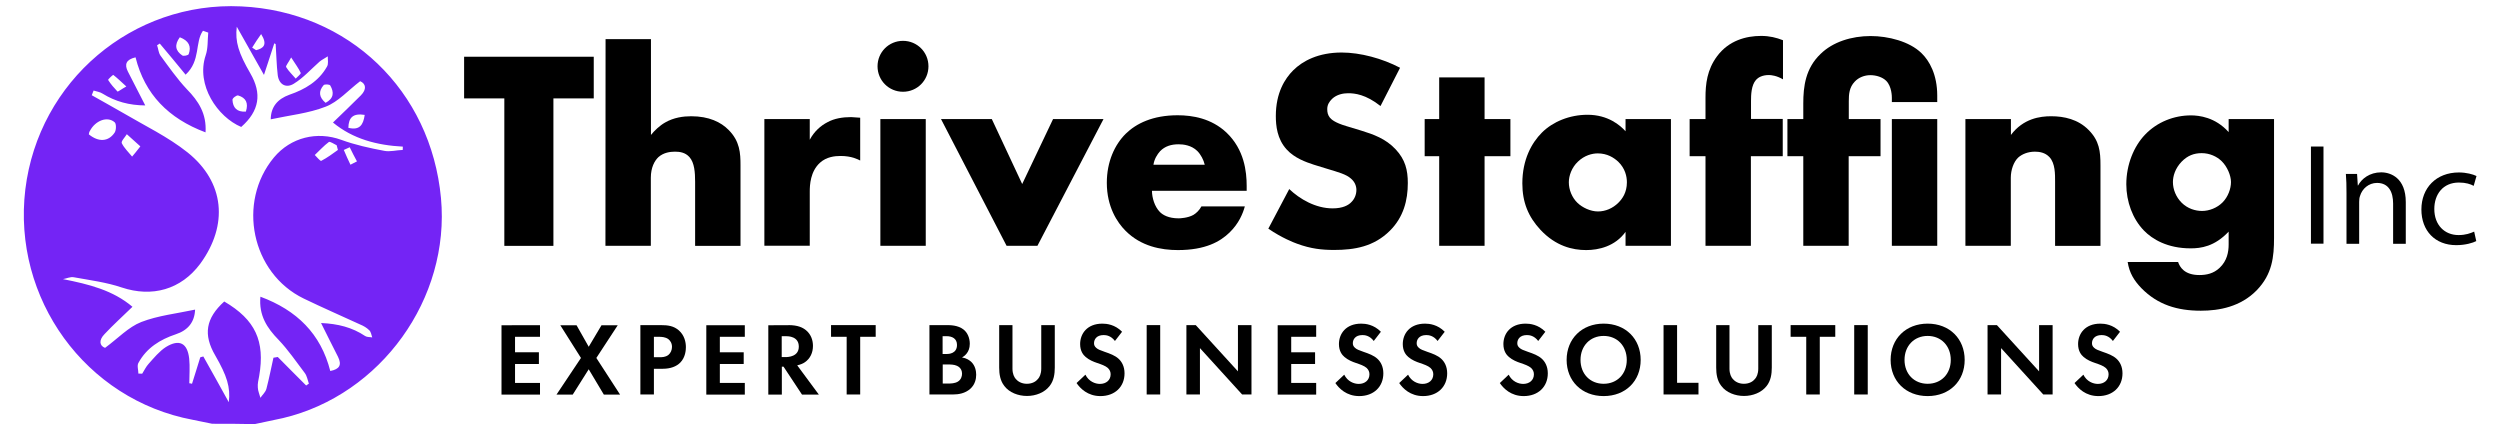 <?xml version="1.0" encoding="UTF-8"?>
<svg xmlns="http://www.w3.org/2000/svg" xmlns:xlink="http://www.w3.org/1999/xlink" version="1.1" id="Layer_1" x="0px" y="0px" width="2032.4px" height="344.7px" viewBox="0 0 2032.4 344.7" style="enable-background:new 0 0 2032.4 344.7;" xml:space="preserve"> <style type="text/css"> .st0{fill:#7424F5;} </style> <path class="st0" d="M172.5,344.5c-5.2-1.1-10.5-2.1-15.7-3.2C69.6,325,9.9,242.7,20.6,153.9C31.4,65.7,107.8,1,196.1,5.2 C283.4,9.3,350.3,73.4,358.5,161c7.6,81.7-48.8,160-128.5,178.9c-7.6,1.7-15.4,3.2-23.1,4.9C195.4,344.5,184,344.5,172.5,344.5z M182.3,245.1c25.3,14.8,33.3,32.2,28.4,60.6c-0.6,3.1-1.4,6.3-1.1,9.4c0.1,2.8,1.4,5.5,2.1,8.3c1.7-2.5,4.2-4.6,4.9-7.4 c2.2-8.3,3.8-16.8,5.7-25.2c1.1-0.1,2.2-0.4,3.5-0.6c7.6,7.8,15.4,15.4,23.1,23.2c0.7-0.6,1.5-1,2.2-1.5c-1.1-3.1-1.5-6.4-3.5-8.9 c-6.9-9.1-13.3-18.5-21.1-26.7c-9.4-9.6-16.2-19.9-14.8-35.1c29.6,11,49.1,30.1,56.8,60.4c7.6-1.5,9.5-4.9,6.3-11.5 c-4.6-8.8-8.9-17.9-13.8-27.5c13.7,0.6,25.3,3.5,35.9,10.6c1.5,1,3.8,0.7,5.7,1.1c-0.7-2.1-1-4.6-2.5-5.9c-2-2-4.6-3.5-7.3-4.6 c-15.2-7-30.6-13.7-45.9-21.1c-42.5-20.6-54.4-78.3-24.2-114.7c13.7-16.4,35.1-21.5,54.8-14.3c11.2,4.1,23.1,6.7,34.8,8.9 c4.8,1,10.1-0.6,15.1-0.7c0-1,0.1-1.7,0.1-2.7c-21-1.1-40.6-6.2-56.8-19.6c7.8-7.6,15.4-14.7,22.7-22.1c4.8-4.9,4.2-9.4-0.6-11.5 c-9.9,7.6-17.9,16.8-28,20.7c-14.1,5.5-29.5,7-44.7,10.3c0.1-10.1,5.5-16.5,15.2-20c12.6-4.3,23.8-10.9,30.5-22.8 c1.4-2.2,0.6-5.5,0.7-8.4c-2.2,1.5-4.8,2.7-6.7,4.3c-7,6.2-13.3,13.3-21,18c-6.2,3.8-12,0.7-13-7c-1-8.4-1.1-16.9-1.7-25.3 c-0.4-0.1-0.7-0.4-1.1-0.6c-2.5,7.4-4.8,15.1-8.4,25.7c-7.8-13.8-14.4-25.7-22.1-39.2c-1.5,12.2,1.5,21.5,11,37.9 c9.6,16.5,7.4,30.6-7.4,43.6c-19.1-8-37-34-28.9-58.2c2-5.7,1.5-12.4,2.1-18.5c-1.5-0.6-2.8-1-4.3-1.5c-6.7,9.5-1.7,24.2-14.1,35.7 c-6.9-8.4-13.8-16.8-21-25.3c-0.7,0.4-1.5,1-2.2,1.4c1,2.7,1.1,5.9,2.7,8.3c6.9,9.4,13.6,19,21.5,27.4c9.4,9.6,16.2,19.9,15.2,35.1 c-30.1-11.3-49.4-30.9-56.9-61c-7.7,1.8-9.2,5.7-6.2,11.6c4.6,8.9,9.1,17.9,14.1,27.5c-13-0.1-24.2-3.1-34.7-9.6 c-2.1-1.4-4.9-1.7-7.3-2.5c-0.6,1.4-1,2.5-1.5,3.8c8.4,4.8,16.9,9.4,25.3,14.3c17.8,10.5,36.5,19.4,52.6,32.2 c30.2,24.2,33.3,59,10.3,90.5c-15.7,21.1-39.2,27.5-63.8,19.3c-12.4-4.2-25.7-5.9-38.9-8.3c-2.8-0.6-5.9,1-8.9,1.5 c21.3,4.2,40.7,9.1,56.5,22.5C99.9,257,92,264.1,85,271.6c-4.8,4.9-4.2,9.5,0.4,11.2c10.6-7.8,19-16.9,29.4-21 c13.7-5.3,28.9-6.9,43.8-10.1c-0.4,10.1-5.7,16.8-15.8,20.1c-12.6,4.2-23.6,11-30.2,23.1c-1.4,2.2-0.1,5.9-0.1,8.8c1,0,2,0,3.1,0.1 c1.7-2.7,3.1-5.7,5.2-8c4.3-4.8,8.8-10.3,14.1-13.7c10.9-6.7,17.5-3.2,18.9,9.4c0.7,6.7,0.1,13.6,0.1,20.1c0.7,0.1,1.5,0.1,2.2,0.4 c2.2-7.3,4.6-14.3,6.7-21.5c0.7-0.1,1.5-0.6,2.5-0.7c6.7,11.7,13.1,23.6,20.7,37.2c1.5-12.2-1.5-21.5-11-38 C165.1,272.1,167.2,258.8,182.3,245.1z M72.2,109.2c7.8,6.4,15.9,6.2,21-1.4c1.4-2.1,1.4-7.3,0-8.4c-5.9-5.2-15.7-1.4-20.1,7 C72.4,107.4,72.4,108.4,72.2,109.2z M274.7,121.9c-0.4-1.4-0.6-2.5-1-3.8c-2.1-1-5.3-3.2-6.3-2.7c-4.2,3.1-7.6,7-11.5,10.6 c1.7,1.7,4.3,4.9,5.2,4.8C266.1,128.2,270.4,125,274.7,121.9z M114.1,119c-4.2-3.8-7.6-6.9-11-9.9c-1.5,2.5-4.8,5.7-4.1,7.3 c2,4.1,5.5,7.3,8.4,10.9C109.3,125.1,111,123,114.1,119z M199.9,90.7c2.2-6.9,0.1-11.2-6.3-13.1c-1.1-0.4-4.8,2.2-4.6,3.6 C189.3,87.4,192.5,91.3,199.9,90.7z M236.7,46.7c-2.2,4.2-4.6,6.9-4.1,7.8c2.1,3.5,5.2,6.3,7.8,9.4c1.5-1.5,4.3-3.8,4.1-4.6 C242.8,55.6,240.3,52.3,236.7,46.7z M102.7,70.3c-4.6-4.2-7.4-6.9-10.6-9.4c-0.4-0.1-4.3,3.6-4.2,4.1c2.2,3.5,4.8,6.4,7.6,9.4 C96,74.7,98.8,72.4,102.7,70.3z M296.5,93.4c-9.5-1.5-13.1,2.1-13.3,10.5C292.1,106.1,295.3,101.9,296.5,93.4z M264.7,83.6 c6.7-3.6,7-8.5,3.8-14.1c-0.6-1-4.3-1.1-5.3-0.4C258.7,74.2,259.3,79.1,264.7,83.6z M146.2,30.3c-4.6,6.2-3.6,11,2,14.8 c1.1,0.7,4.9-0.1,5.2-1.1C155.7,37.7,153.5,33.1,146.2,30.3z M205,38.7c1.1,0.7,2.1,1.4,3.2,2.1c5.9-1.5,9.6-4.3,4.1-13.1 C209.7,31.3,207.3,34.9,205,38.7z M284.9,133.9c1.7-1,3.6-1.7,5.3-2.7c-2-3.8-4.1-7.6-5.9-11.5c-1.5,0.7-3.2,1.5-4.8,2.2 C281.3,126.1,283,130,284.9,133.9z"></path> <g> <path d="M449.9,80v119.9H410V80h-32.7V46.1h105.4V80H449.9z"></path> <path d="M492.3,31.8h36.9v77.9c2.8-3.5,7.1-7.6,11.5-10.1c7.1-4.1,14.8-5.1,21.2-5.1c14.5,0,24.2,4.8,30.4,11.1 c9.2,9.2,9.7,18.9,9.7,28.8v65.5h-36.9v-52.1c0-7.6-0.5-15.4-4.6-20.1c-3.5-3.9-8.1-4.4-11.8-4.4c-3.9,0-9.2,0.7-13.4,4.4 c-3.2,3-6.2,8.5-6.2,16.8v55.3h-36.9L492.3,31.8L492.3,31.8z"></path> <path d="M621.4,96.8h36.9v16.8c3.7-6.9,9-11.5,14.5-14.3c5.5-3,12.2-4.1,19.1-4.1c0.9,0,2.5,0.2,7.4,0.5v34.8 c-1.8-0.9-6.9-3.7-15.9-3.7c-4.8,0-11.5,0.7-16.8,5.5c-7.8,7.1-8.3,18-8.3,23.5v44h-36.9V96.8z"></path> <path d="M734.1,33.2c11.5,0,20.7,9.2,20.7,20.7s-9.2,20.7-20.7,20.7s-20.7-9.2-20.7-20.7C713.4,42.4,722.6,33.2,734.1,33.2z M752.6,96.8v103h-36.9v-103H752.6z"></path> <path d="M806.3,96.8l24.7,52.8l25.1-52.8h41l-53.7,103h-25.1L765,96.8H806.3z"></path> <path d="M1013.3,155.1h-76.8c0,5.5,2.1,12.9,6.5,17.3c2.3,2.3,6.9,5.1,15.2,5.1c0.9,0,7.4-0.2,12-2.8c2.3-1.4,4.8-3.7,6.5-6.9h35.3 c-1.6,5.8-4.8,13.8-12.4,21.2s-19.6,14.3-42,14.3c-13.6,0-30-3-42.6-15.7c-6.7-6.7-15.2-19.4-15.2-39c0-17.3,6.5-31.1,15.4-39.9 c8.5-8.3,21.9-15,42.2-15c12,0,27.4,2.5,39.7,14.1c14.5,13.8,16.4,31.8,16.4,43.3v4L1013.3,155.1L1013.3,155.1z M979.4,133.9 c-0.9-3.9-3.2-8.3-6-11.1c-4.8-4.8-11.5-5.5-15.2-5.5c-6.2,0-11.1,1.6-15,5.5c-2.5,2.8-4.8,6.5-5.5,11.1H979.4z"></path> <path d="M1048.1,153.7c8.5,8.1,21.4,15.7,35.3,15.7c8.1,0,12.9-2.5,15.4-5.3c2.3-2.3,3.9-5.8,3.9-9.7c0-3-1.2-6.5-4.4-9.2 c-3.9-3.5-9.9-5.1-19.8-8.1l-10.4-3.2c-6.5-2.1-15.9-5.5-22.1-12.4c-7.8-8.5-8.8-19.4-8.8-27.2c0-18.9,7.4-30.4,14.1-37.1 c7.8-7.8,20.7-14.5,39.4-14.5c15.2,0,33,4.8,47.5,12.4l-15.9,31.1c-12-9.5-21-10.4-26.3-10.4c-3.9,0-9.2,0.9-13.1,4.6 c-2.3,2.3-3.9,4.8-3.9,8.3c0,2.8,0.5,4.8,2.1,6.9c1.2,1.4,3.9,4.1,13.4,6.9l12.2,3.7c9.7,3,19.8,6.5,27.9,15.2 c7.8,8.3,9.9,16.8,9.9,27.4c0,14.1-3.5,27.7-14.5,38.7c-13.1,13.1-29,15.7-45.4,15.7c-9.7,0-18.9-0.9-30.2-5.1 c-2.5-0.9-12.2-4.6-23.3-12.2L1048.1,153.7z"></path> <path d="M1206.9,127v72.8H1170V127h-11.8V96.8h11.8V62.9h36.9v33.9h21V127H1206.9z"></path> <path d="M1321.5,96.8h36.9v103h-36.9v-11.3c-8.5,11.8-21.9,14.8-32,14.8c-11.1,0-24.7-3.2-37.1-16.4c-9.9-10.6-14.8-22.4-14.8-37.8 c0-19.4,7.6-33,15.9-41.3c8.8-8.8,22.4-14.5,37.1-14.5c16.6,0,26.5,8.5,30.9,13.4V96.8z M1282.8,131.4c-5.1,4.8-7.4,11.5-7.4,16.8 c0,6,2.5,12.4,7.1,16.8c3.9,3.7,10.4,6.9,16.6,6.9c6,0,12-2.5,16.6-7.1c3.2-3.2,6.9-8.3,6.9-16.6c0-4.8-1.4-11.3-7.1-16.8 c-3.5-3.2-8.8-6.7-16.6-6.7C1294.3,124.7,1288.1,126.3,1282.8,131.4z"></path> <path d="M1423.4,127v72.8h-36.9V127h-12.9V96.8h12.9V79.5c0-11.1,1.2-22.8,9.5-33.9c9.5-12.7,23.5-16.4,35.7-16.4 c6.9,0,12.4,1.4,17.8,3.5v31.8c-5.1-3-9.5-3.5-11.5-3.5c-5.5,0-8.8,2.1-10.4,3.9c-3.9,4.4-4.1,12.2-4.1,17.3v14.5h25.8V127H1423.4z "></path> <path d="M1502.9,127v72.8H1466V127h-12.9V96.8h12.9V84.1c0-13.8,1.8-28.6,14.1-40.3c9.9-9.7,25.1-14.5,40.6-14.5 c14.5,0,31.6,4.4,41.3,13.8c6.5,6.2,12.9,17.5,12.9,34.6V83H1538v-3.5c0-0.9,0-9.2-4.6-13.8c-3-3-8.1-4.6-12.9-4.6 c-4.6,0-9.5,1.8-12.7,5.3c-4.4,4.6-4.8,10.1-4.8,15.9v14.5h25.8V127H1502.9z M1574.9,96.8v103H1538v-103H1574.9z"></path> <path d="M1597.9,96.8h36.9v12.9c10.1-13.4,23.7-15.2,32.7-15.2c10.6,0,21.9,2.5,30.4,11.1c8.8,8.8,9.7,17.5,9.7,28.8v65.5h-36.9 v-52.1c0-6,0.2-15-4.6-20.1c-3.5-3.7-8.1-4.4-11.8-4.4c-5.8,0-10.6,2.1-13.6,4.8c-3.7,3.5-6,10.1-6,16.4v55.3h-36.9v-103 L1597.9,96.8L1597.9,96.8z"></path> <path d="M1848.7,96.8v96.6c0,15.4-1.4,29.5-14.1,42.6c-13.1,13.4-30.4,16.6-45.4,16.6c-19.1,0-35-4.8-48.2-18.2 c-6-6.2-9.9-12.4-11.3-21.4h41c1.4,4.1,5.1,10.6,17.3,10.6c5.8,0,11.5-1.2,16.4-5.8c6.2-5.8,7.4-13.1,7.4-19.1v-10.4 c-11.5,12.2-22.6,13.6-30.9,13.6c-18.9,0-31.1-7.4-38-14.5c-9.2-9.5-14.3-23.5-14.3-37.6c0-16.1,6.2-30.9,15.2-40.3 c9.9-10.4,23.7-15.7,37.3-15.7c6.5,0,19.8,1.4,30.7,13.6V96.8H1848.7z M1773.6,131.4c-5.3,5.5-7.1,11.8-7.1,16.6 c0,6,2.5,12.2,7.1,16.8c4.8,4.8,11.1,6.7,16.6,6.7c5.8,0,12.2-2.5,16.6-6.9c4.6-4.6,6.9-11.3,6.9-16.6s-3-12.4-7.4-16.8 c-4.1-4.1-10.1-6.7-16.4-6.7S1778.4,126.5,1773.6,131.4z"></path> </g> <g> <path d="M1888.9,119.1v79h-10.2v-79C1878.7,119.1,1888.9,119.1,1888.9,119.1z"></path> <path d="M1907.6,156.8c0-5.9-0.1-10.7-0.5-15.4h9.1l0.6,9.4h0.2c2.8-5.4,9.4-10.7,18.8-10.7c7.9,0,20,4.7,20,24.2v33.9h-10.3v-32.7 c0-9.1-3.4-16.8-13.1-16.8c-6.8,0-12.1,4.8-13.8,10.6c-0.5,1.3-0.7,3-0.7,4.8v34.1h-10.3L1907.6,156.8L1907.6,156.8z"></path> <path d="M2013.1,196c-2.7,1.4-8.7,3.3-16.3,3.3c-17.1,0-28.3-11.6-28.3-29c0-17.5,12-30.1,30.5-30.1c6.1,0,11.5,1.5,14.3,2.9 l-2.3,8c-2.5-1.4-6.3-2.7-12-2.7c-13,0-20,9.6-20,21.5c0,13.1,8.4,21.2,19.7,21.2c5.9,0,9.7-1.5,12.7-2.8L2013.1,196z"></path> </g> <g> <path d="M439,273.8h-20.3v12.6h19.4v9.5h-19.4v15.4H439v9.5h-31.3v-56.4H439V273.8z"></path> <path d="M472.3,291l-16.8-26.6h13.2l9.9,17.5l10.4-17.5h13.2L484.8,291l19.3,29.8h-13.2l-12.3-20.6l-13,20.6h-13.2L472.3,291z"></path> <path d="M537,264.3c6.3,0,10.7,0.7,14.9,4.3c4.6,4.1,5.7,9.6,5.7,13.6c0,2.2-0.3,8.3-4.6,12.6c-3.1,3.1-7.8,5-14.3,5h-7.1v20.9h-11 v-56.4H537z M531.6,290.4h4.5c2.1,0,4.8,0,7.2-1.8c2-1.6,3-4.1,3-6.6c0-3.1-1.5-5.2-3.1-6.4c-2.3-1.6-5.2-1.8-7.8-1.8h-3.8V290.4z"></path> <path d="M605.5,273.8h-20.3v12.6h19.4v9.5h-19.4v15.4h20.3v9.5h-31.3v-56.4h31.3V273.8z"></path> <path d="M640.9,264.3c7.8,0,11.7,2,14.4,4.2c4.3,3.6,5.6,8.5,5.6,12.7c0,5.5-2.2,10.3-6.6,13.3c-1.4,1-3.5,1.9-6.2,2.5l17.6,23.8 h-13.7l-15-22.7h-1.4v22.7h-11v-56.4H640.9z M635.5,290.3h3.1c2.1,0,10.8-0.3,10.8-8.5c0-8.4-8.6-8.5-10.6-8.5h-3.3V290.3z"></path> <path d="M699.3,273.8v46.9h-11v-46.9h-12.7v-9.5h36.3v9.5H699.3z"></path> <path d="M769.4,264.3c3.1,0,9.2,0,13.8,3.5c3.3,2.5,5.2,6.9,5.2,11.7c0,7.3-4.8,10.2-6.3,11.1c3.7,0.6,5.9,2.2,7.4,3.5 c3.4,3.2,4.1,7.6,4.1,10.6c0,3.3-0.9,7.9-4.8,11.4c-4.2,3.7-9.4,4.6-14.3,4.6h-18.9v-56.4H769.4z M766.4,287.8h3.1 c1.7,0,8.5-0.2,8.5-7.4c0-5.2-4-7.1-8.5-7.1h-3.2V287.8z M766.4,311.8h4.7c2,0,5.1-0.1,7.5-1.5c2.7-1.6,3.5-4.3,3.5-6.5 c0-1.8-0.6-4.8-4.1-6.4c-2.4-1.1-5.2-1.1-7.5-1.1h-4.1V311.8z"></path> <path d="M823.1,264.3v35.4c0,4.3,1.4,6.9,2.7,8.4c1.6,1.9,4.6,3.9,9,3.9s7.4-1.9,9-3.9c1.3-1.4,2.7-4.1,2.7-8.4v-35.4h11v34.5 c0,5.3-0.8,10.7-4.2,15c-4.1,5.3-11.2,8.1-18.4,8.1s-14.4-2.8-18.4-8.1c-3.4-4.3-4.2-9.7-4.2-15v-34.5H823.1z"></path> <path d="M906.4,277.2c-3.3-4.4-7.2-4.8-9.2-4.8c-5.9,0-7.8,3.7-7.8,6.6c0,1.4,0.4,2.6,1.8,3.8c1.4,1.3,3.2,1.9,6.8,3.2 c4.4,1.5,8.5,3,11.4,5.7c2.5,2.3,4.8,6.1,4.8,11.8c0,11-7.9,18.5-19.6,18.5c-10.4,0-16.5-6.3-19.4-10.6l7.2-6.8 c2.7,5.5,7.9,7.5,11.8,7.5c5,0,8.7-3,8.7-7.8c0-2-0.7-3.6-2.2-5.1c-2.1-1.9-5.5-3-8.7-4.1c-3-1-6.5-2.4-9.4-4.9 c-1.9-1.6-4.5-4.7-4.5-10.5c0-8.3,5.6-16.6,18.1-16.6c3.5,0,10.2,0.7,16,6.6L906.4,277.2z"></path> <path d="M943.2,264.3v56.4h-11v-56.4H943.2z"></path> <path d="M964.5,320.7v-56.4h7.6l34.3,37.6v-37.6h11v56.4h-7.6L975.5,283v37.7H964.5z"></path> <path d="M1070,273.8h-20.3v12.6h19.4v9.5h-19.4v15.4h20.3v9.5h-31.3v-56.4h31.3V273.8z"></path> <path d="M1116.8,277.2c-3.3-4.4-7.2-4.8-9.2-4.8c-5.9,0-7.8,3.7-7.8,6.6c0,1.4,0.4,2.6,1.8,3.8c1.4,1.3,3.2,1.9,6.8,3.2 c4.4,1.5,8.5,3,11.4,5.7c2.5,2.3,4.8,6.1,4.8,11.8c0,11-7.9,18.5-19.6,18.5c-10.4,0-16.5-6.3-19.4-10.6l7.2-6.8 c2.7,5.5,7.9,7.5,11.8,7.5c5,0,8.7-3,8.7-7.8c0-2-0.7-3.6-2.2-5.1c-2.1-1.9-5.5-3-8.7-4.1c-3-1-6.5-2.4-9.4-4.9 c-1.9-1.6-4.5-4.7-4.5-10.5c0-8.3,5.6-16.6,18.1-16.6c3.5,0,10.2,0.7,16,6.6L1116.8,277.2z"></path> <path d="M1168.7,277.2c-3.3-4.4-7.2-4.8-9.2-4.8c-5.9,0-7.8,3.7-7.8,6.6c0,1.4,0.4,2.6,1.8,3.8c1.4,1.3,3.2,1.9,6.8,3.2 c4.4,1.5,8.5,3,11.4,5.7c2.5,2.3,4.8,6.1,4.8,11.8c0,11-7.9,18.5-19.6,18.5c-10.4,0-16.5-6.3-19.4-10.6l7.2-6.8 c2.7,5.5,7.9,7.5,11.8,7.5c5,0,8.7-3,8.7-7.8c0-2-0.7-3.6-2.2-5.1c-2.1-1.9-5.5-3-8.7-4.1c-3-1-6.5-2.4-9.4-4.9 c-1.9-1.6-4.5-4.7-4.5-10.5c0-8.3,5.6-16.6,18.1-16.6c3.5,0,10.2,0.7,16,6.6L1168.7,277.2z"></path> <path d="M1250.5,277.2c-3.3-4.4-7.2-4.8-9.2-4.8c-5.9,0-7.8,3.7-7.8,6.6c0,1.4,0.4,2.6,1.8,3.8c1.4,1.3,3.2,1.9,6.8,3.2 c4.4,1.5,8.5,3,11.4,5.7c2.5,2.3,4.8,6.1,4.8,11.8c0,11-7.9,18.5-19.6,18.5c-10.4,0-16.5-6.3-19.4-10.6l7.2-6.8 c2.7,5.5,7.9,7.5,11.8,7.5c5,0,8.7-3,8.7-7.8c0-2-0.7-3.6-2.2-5.1c-2.1-1.9-5.5-3-8.7-4.1c-3-1-6.5-2.4-9.4-4.9 c-1.9-1.6-4.5-4.7-4.5-10.5c0-8.3,5.6-16.6,18.1-16.6c3.5,0,10.2,0.7,16,6.6L1250.5,277.2z"></path> <path d="M1333.8,292.6c0,17.2-12.3,29.4-30.1,29.4s-30.1-12.3-30.1-29.4s12.3-29.5,30.1-29.5S1333.8,275.4,1333.8,292.6z M1322.5,292.6c0-11.4-7.8-19.5-18.8-19.5s-18.8,8.1-18.8,19.5s7.8,19.4,18.8,19.4S1322.5,304,1322.5,292.6z"></path> <path d="M1363.4,264.3v46.9h17.4v9.5h-28.4v-56.4H1363.4z"></path> <path d="M1406,264.3v35.4c0,4.3,1.4,6.9,2.7,8.4c1.6,1.9,4.6,3.9,9,3.9c4.4,0,7.4-1.9,9-3.9c1.3-1.4,2.7-4.1,2.7-8.4v-35.4h11v34.5 c0,5.3-0.8,10.7-4.2,15c-4.1,5.3-11.2,8.1-18.4,8.1s-14.4-2.8-18.4-8.1c-3.4-4.3-4.2-9.7-4.2-15v-34.5H1406z"></path> <path d="M1479.4,273.8v46.9h-11v-46.9h-12.7v-9.5h36.3v9.5H1479.4z"></path> <path d="M1518.4,264.3v56.4h-11v-56.4H1518.4z"></path> <path d="M1597.2,292.6c0,17.2-12.3,29.4-30.1,29.4s-30.1-12.3-30.1-29.4s12.3-29.5,30.1-29.5S1597.2,275.4,1597.2,292.6z M1585.9,292.6c0-11.4-7.8-19.5-18.8-19.5s-18.8,8.1-18.8,19.5s7.8,19.4,18.8,19.4S1585.9,304,1585.9,292.6z"></path> <path d="M1615.8,320.7v-56.4h7.6l34.3,37.6v-37.6h11v56.4h-7.6l-34.3-37.7v37.7H1615.8z"></path> <path d="M1717.7,277.2c-3.3-4.4-7.2-4.8-9.2-4.8c-5.9,0-7.8,3.7-7.8,6.6c0,1.4,0.4,2.6,1.8,3.8c1.4,1.3,3.2,1.9,6.8,3.2 c4.4,1.5,8.5,3,11.4,5.7c2.5,2.3,4.8,6.1,4.8,11.8c0,11-7.9,18.5-19.6,18.5c-10.4,0-16.5-6.3-19.4-10.6l7.2-6.8 c2.7,5.5,7.9,7.5,11.8,7.5c5,0,8.7-3,8.7-7.8c0-2-0.7-3.6-2.2-5.1c-2.1-1.9-5.5-3-8.7-4.1c-3-1-6.5-2.4-9.4-4.9 c-1.9-1.6-4.5-4.7-4.5-10.5c0-8.3,5.6-16.6,18.1-16.6c3.5,0,10.2,0.7,16,6.6L1717.7,277.2z"></path> </g> </svg>
